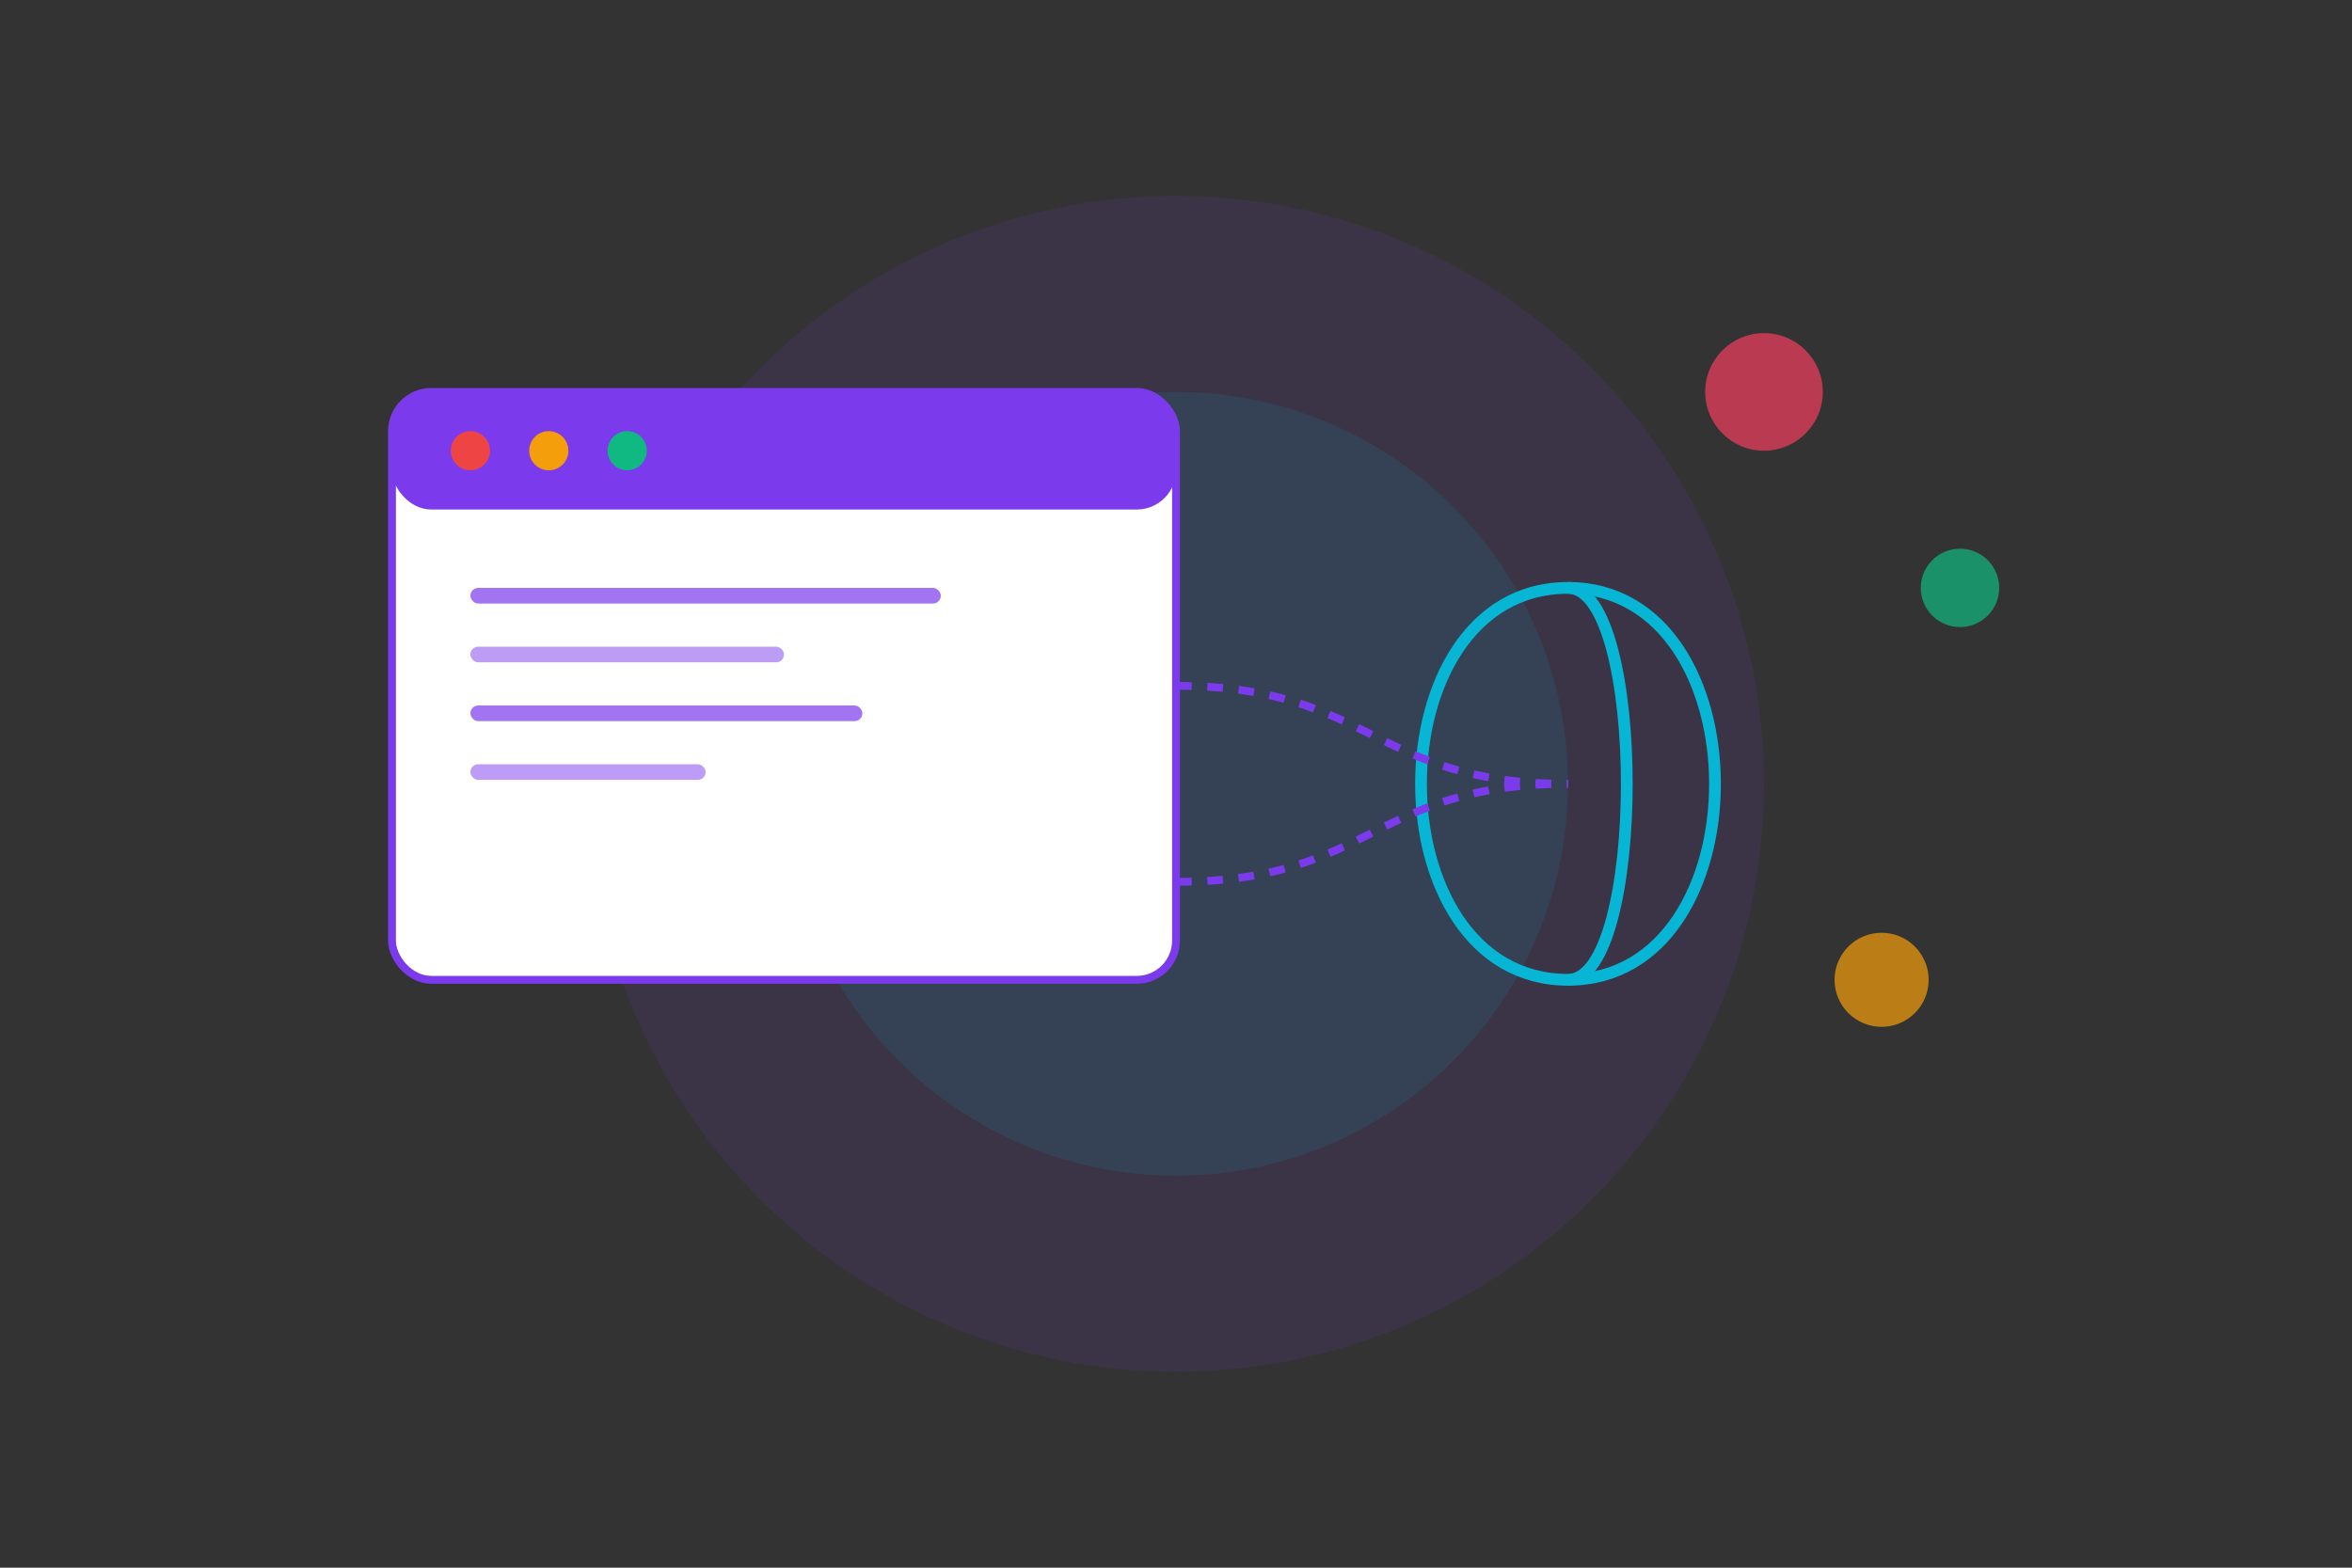 <?xml version="1.0" encoding="UTF-8"?>
<svg width="600" height="400" viewBox="0 0 600 400" fill="none" xmlns="http://www.w3.org/2000/svg">
  <rect x="0" y="0" width="600" height="400" fill="#333333" stroke="none"/>
  <!-- Background Elements -->
  <circle cx="300" cy="200" r="150" fill="url(#gradient1)" opacity="0.1"/>
  <circle cx="300" cy="200" r="100" fill="url(#gradient2)" opacity="0.1"/>
  
  <!-- Code Window -->
  <rect x="100" y="100" width="200" height="150" rx="10" fill="white" stroke="#7c3aed" stroke-width="2"/>
  <rect x="100" y="100" width="200" height="30" rx="10" fill="#7c3aed"/>
  <circle cx="120" cy="115" r="5" fill="#ef4444"/>
  <circle cx="140" cy="115" r="5" fill="#f59e0b"/>
  <circle cx="160" cy="115" r="5" fill="#10b981"/>
  
  <!-- Code Lines -->
  <rect x="120" y="150" width="120" height="4" rx="2" fill="#7c3aed" opacity="0.7"/>
  <rect x="120" y="165" width="80" height="4" rx="2" fill="#7c3aed" opacity="0.5"/>
  <rect x="120" y="180" width="100" height="4" rx="2" fill="#7c3aed" opacity="0.7"/>
  <rect x="120" y="195" width="60" height="4" rx="2" fill="#7c3aed" opacity="0.5"/>
  
  <!-- AI Brain -->
  <path d="M400 150 C450 150, 450 250, 400 250 C350 250, 350 150, 400 150" fill="none" stroke="#06b6d4" stroke-width="3"/>
  <path d="M400 150 C420 150, 420 250, 400 250" fill="none" stroke="#06b6d4" stroke-width="3"/>
  <path d="M380 150 C380 250" fill="none" stroke="#06b6d4" stroke-width="3"/>
  <path d="M420 150 C420 250" fill="none" stroke="#06b6d4" stroke-width="3"/>
  
  <!-- Connection Lines -->
  <path d="M300 175 C350 175, 350 200, 400 200" fill="none" stroke="#7c3aed" stroke-width="2" stroke-dasharray="4 4"/>
  <path d="M300 225 C350 225, 350 200, 400 200" fill="none" stroke="#7c3aed" stroke-width="2" stroke-dasharray="4 4"/>
  
  <!-- Floating Elements -->
  <circle cx="450" cy="100" r="15" fill="#f43f5e" opacity="0.7"/>
  <circle cx="500" cy="150" r="10" fill="#10b981" opacity="0.7"/>
  <circle cx="480" cy="250" r="12" fill="#f59e0b" opacity="0.7"/>
  
  <!-- Gradients -->
  <defs>
    <linearGradient id="gradient1" x1="0" y1="0" x2="600" y2="400">
      <stop offset="0%" stop-color="#7c3aed"/>
      <stop offset="100%" stop-color="#06b6d4"/>
    </linearGradient>
    <linearGradient id="gradient2" x1="0" y1="0" x2="600" y2="400">
      <stop offset="0%" stop-color="#06b6d4"/>
      <stop offset="100%" stop-color="#7c3aed"/>
    </linearGradient>
  </defs>
</svg> 